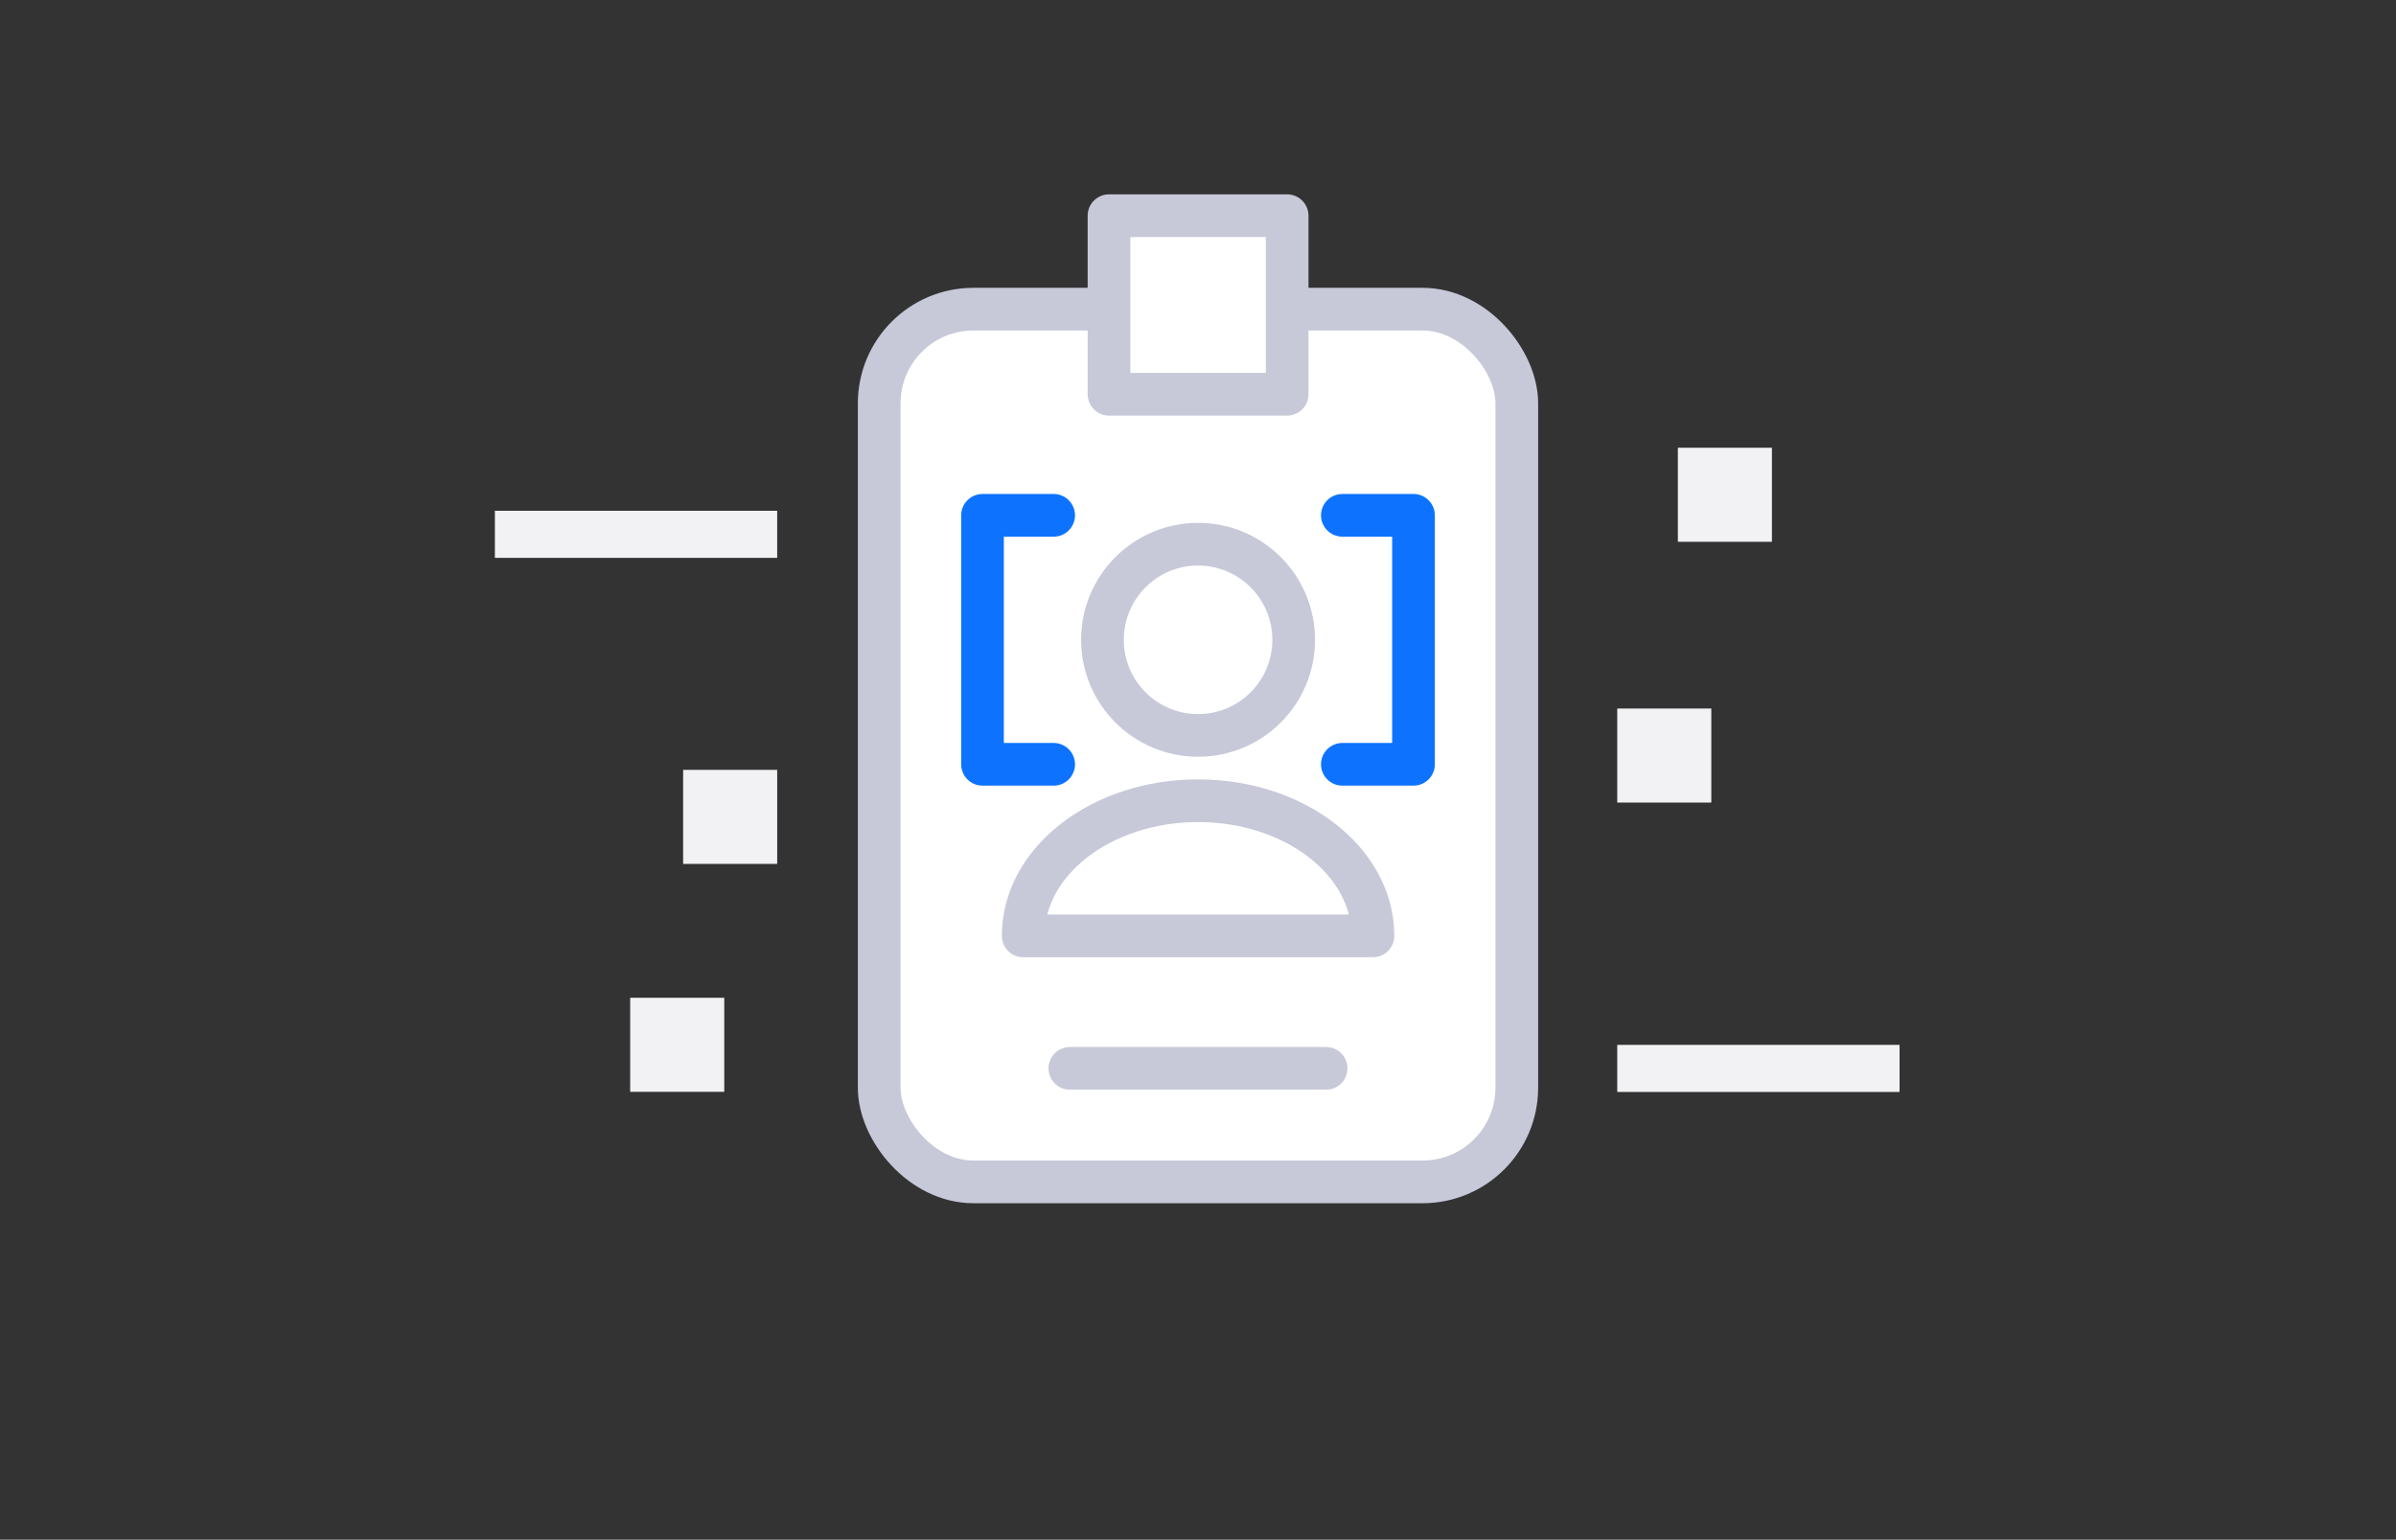 <?xml version="1.0" encoding="UTF-8"?> <svg xmlns="http://www.w3.org/2000/svg" viewBox="0 0 168.39 108.22"><rect x="0" y="0" width="168.39" height="108.22" fill="#333333" stroke="none"/><defs><style>.cls-1,.cls-3,.cls-4{fill:#fff;}.cls-1{opacity:0;}.cls-2{fill:#f2f2f5;}.cls-3,.cls-4{stroke:#c7c9d9;}.cls-3,.cls-5{stroke-linecap:round;stroke-linejoin:round;}.cls-3,.cls-4,.cls-5{stroke-width:3px;}.cls-5{fill:none;stroke:#0d73ff;}</style></defs><g id="Layer_2" data-name="Layer 2"><g id="Layer_1-2" data-name="Layer 1"><rect class="cls-1" width="168.39" height="108.22"></rect><rect class="cls-2" x="113.66" y="73.44" width="19.84" height="3.31"></rect><rect class="cls-2" x="117.92" y="31.47" width="6.61" height="6.61"></rect><rect class="cls-2" x="113.66" y="49.8" width="6.61" height="6.61"></rect><rect class="cls-2" x="34.78" y="35.9" width="19.84" height="3.31"></rect><rect class="cls-2" x="44.29" y="70.13" width="6.61" height="6.61"></rect><rect class="cls-2" x="48.01" y="54.11" width="6.61" height="6.61"></rect><rect class="cls-3" x="61.79" y="21.73" width="44.81" height="61.34" rx="6.62"></rect><circle class="cls-4" cx="84.2" cy="44.97" r="6.72"></circle><path class="cls-3" d="M96.49,65.78H71.91c0-5.25,5.5-9.5,12.29-9.5S96.49,60.53,96.49,65.78Z"></path><line class="cls-3" x1="75.19" y1="75.09" x2="93.2" y2="75.09"></line><rect class="cls-3" x="77.94" y="15.16" width="12.52" height="12.55"></rect><polyline class="cls-5" points="74.05 53.72 69.05 53.72 69.05 36.22 74.05 36.22"></polyline><polyline class="cls-5" points="94.34 36.22 99.34 36.22 99.34 53.72 94.34 53.72"></polyline></g></g></svg> 